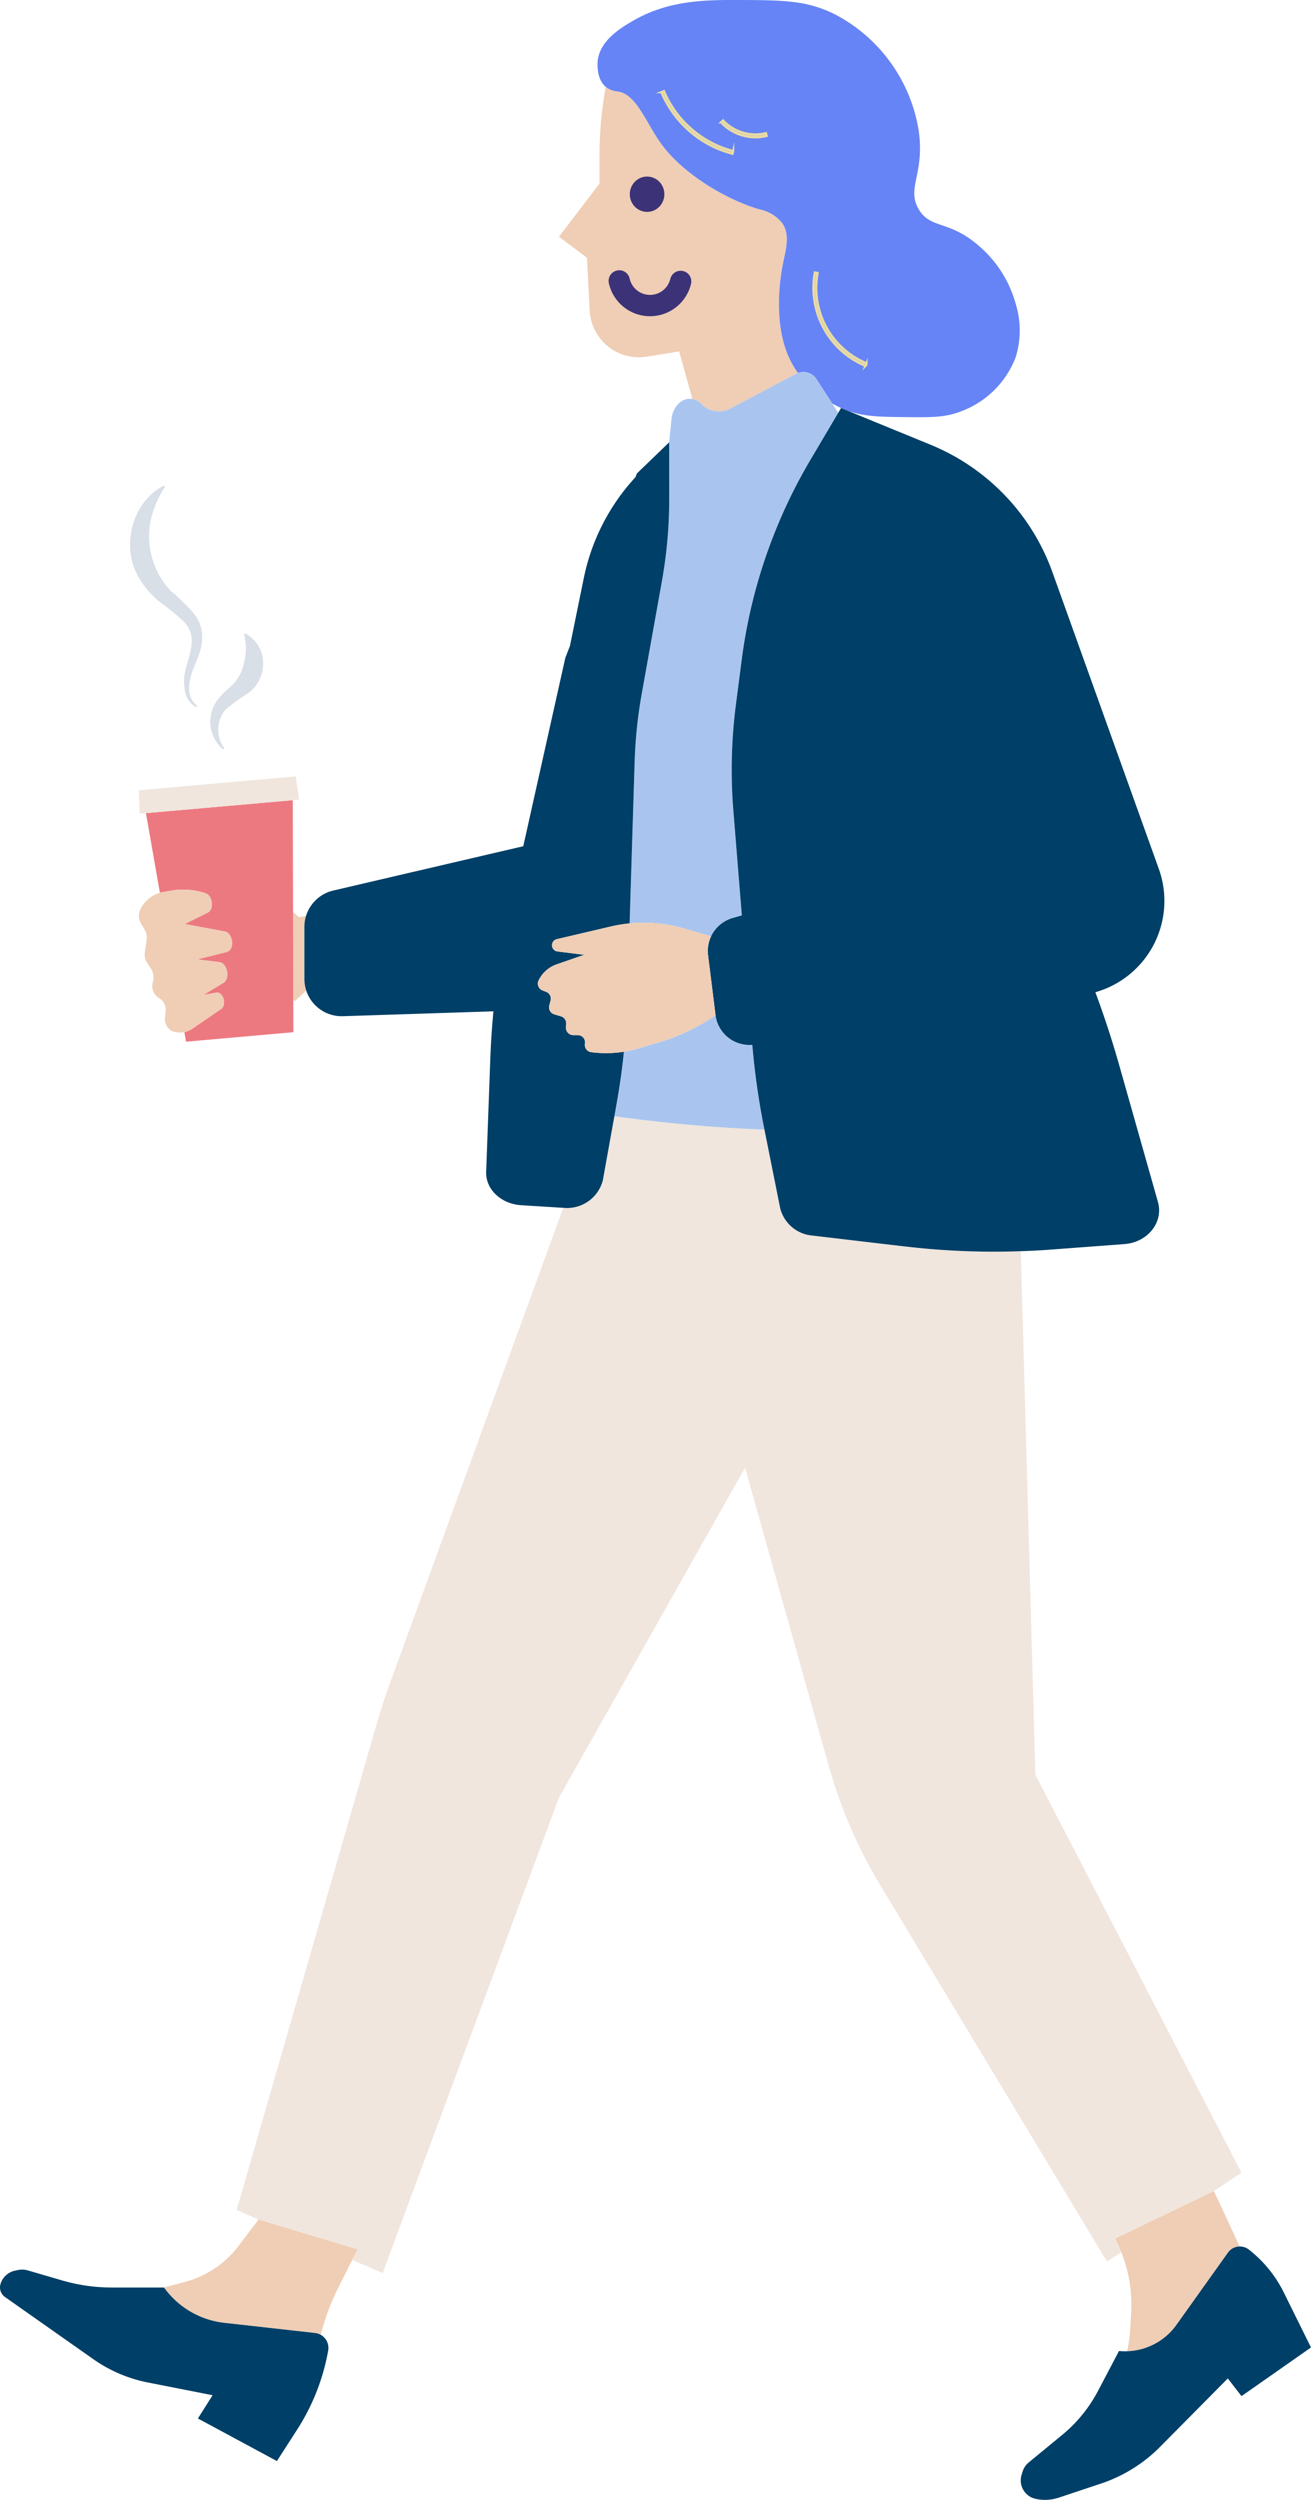 <svg id="イラスト_休憩" xmlns="http://www.w3.org/2000/svg" width="167.604" height="319.502" viewBox="0 0 167.604 319.502">
  <g id="グループ_3432" data-name="グループ 3432" transform="translate(0 0)">
    <path id="パス_6848" data-name="パス 6848" d="M272,131.873l-.355.6-.764-1.177C271.4,131.594,271.8,131.782,272,131.873Z" transform="translate(-164.485 -79.725)" fill="none"/>
    <path id="パス_6849" data-name="パス 6849" d="M96.838,305.337a4.755,4.755,0,0,0,.239,1.488L95.584,308.2l-.16-.267L95.4,296.8l.758.644.9-.158a4.749,4.749,0,0,0-.212,1.394Z" transform="translate(-57.926 -180.222)" fill="#efceb5"/>
    <path id="パス_6850" data-name="パス 6850" d="M66.354,290.021l-13.726,1.211-.214-1.221a2.766,2.766,0,0,0,1.006-.43l3.687-2.526c.769-.527.269-2.242-.609-2.088l-1.65.29,2.55-1.541c.91-.55.523-2.527-.52-2.654l-2.827-.344,3.786-.954c1.044-.263.826-2.417-.266-2.619l-5.108-.948,2.951-1.472c.835-.417.624-2.164-.3-2.465h0a8.932,8.932,0,0,0-4.336-.338l-1.263.222c-.077.014-.152.037-.228.056l-1.785-10.179,18.775-1.657.035,14.312.027,11.133Z" transform="translate(-28.846 -158.096)" fill="#ed7980"/>
    <path id="パス_6851" data-name="パス 6851" d="M45.19,254.4l20.068-1.771.421,2.967-20.384,1.8Z" transform="translate(-27.44 -153.399)" fill="#f0e6dd"/>
    <path id="パス_6852" data-name="パス 6852" d="M49.376,289.593a8.933,8.933,0,0,1,4.336.338h0c.921.3,1.132,2.048.3,2.465l-2.951,1.472,5.108.948c1.091.2,1.31,2.356.266,2.619l-3.786.954,2.827.344c1.043.127,1.43,2.1.52,2.654l-2.55,1.541,1.65-.29c.877-.154,1.377,1.561.609,2.088l-3.687,2.526a2.766,2.766,0,0,1-1.006.43,2.816,2.816,0,0,1-1.611-.149,1.727,1.727,0,0,1-.864-1.772l.073-.665a1.741,1.741,0,0,0-.84-1.763,1.769,1.769,0,0,1-.818-1.91l.076-.39a2,2,0,0,0-.271-1.422l-.516-.8a2,2,0,0,1-.286-1.33l.23-1.626a2.009,2.009,0,0,0-.257-1.283l-.459-.764a1.918,1.918,0,0,1-.1-1.781,4.025,4.025,0,0,1,2.522-2.159c.076-.019.151-.042.228-.056Z" transform="translate(-27.44 -175.767)" fill="#efceb5"/>
    <path id="パス_6853" data-name="パス 6853" d="M189.457,28.871c2.447.368,3.616,4.114,5.68,6.874,2.807,3.754,8.215,6.951,12.389,8.182a4.954,4.954,0,0,1,2.956,1.78c1.07,1.585.393,3.5,0,5.612-.237,1.274-1.19,7.019.838,11.522a11.6,11.6,0,0,0,1.167,2.01,1.96,1.96,0,0,0-.236.1l-8.415,4.447a3.111,3.111,0,0,1-3.727-.628,1.962,1.962,0,0,0-1.123-.595l-1.695-6.085h0l-4.137.671a6.3,6.3,0,0,1-7.3-5.895l-.351-6.751-3.577-2.683,5.186-6.8V36.963a47.214,47.214,0,0,1,.8-8.678h0a2.889,2.889,0,0,0,1.544.586Z" transform="translate(-110.466 -17.175)" fill="#efceb5"/>
    <path id="パス_6854" data-name="パス 6854" d="M224.492,51.571l-2.029-3.126a1.975,1.975,0,0,0-2.349-.77,11.6,11.6,0,0,1-1.167-2.01c-2.028-4.5-1.075-10.247-.838-11.522.393-2.115,1.07-4.027,0-5.612a4.954,4.954,0,0,0-2.956-1.78c-4.174-1.231-9.582-4.429-12.389-8.182-2.064-2.76-3.233-6.506-5.68-6.874a2.888,2.888,0,0,1-1.544-.586h0c-1.275-1.056-1.05-3.2-1.028-3.389.3-2.569,3-4.187,4.443-5.027C203.577,0,208.252-.024,212.984,0c5.311.032,8.319.05,11.925,1.871a20.4,20.4,0,0,1,10.639,14.848c.782,5.553-1.605,7.323,0,10.029,1.525,2.57,3.9,1.342,7.716,4.7a14.969,14.969,0,0,1,4.677,7.366,11.526,11.526,0,0,1,0,6.845,11.884,11.884,0,0,1-6.781,6.834c-2.131.875-3.876.856-7.366.818-3.27-.035-5.274-.059-7.395-.845l-.789-.324C225.411,52.057,225.01,51.869,224.492,51.571Z" transform="translate(-118.093 0)" fill="#6684f5"/>
    <path id="パス_6855" data-name="パス 6855" d="M79.826,504.216h0l-2.8-1.207,17.785-61.723q.881-3.058,1.972-6.049l22-60.327a4.716,4.716,0,0,0,5.06-3.506l1.477-8.2c4.948.677,11.94,1.458,19.18,1.7l2.007,10.018a4.641,4.641,0,0,0,4.128,3.531l11.866,1.4a96.85,96.85,0,0,0,14.776.6l1.865,66.918,26.352,50.874-3.53,2.329-12.639,6.077h0a17.708,17.708,0,0,1,.8,1.733l-1.83,1.207-28.959-48.054a62.287,62.287,0,0,1-6.622-15.32l-10.689-38.088-23.793,42.17L95.694,511.061,91.8,509.382l.676-1.352-12.651-3.813Z" transform="translate(-46.773 -220.545)" fill="#f0e6dd"/>
    <path id="パス_6856" data-name="パス 6856" d="M217.806,125.727l8.415-4.447a2.054,2.054,0,0,1,2.586.673l2.029,3.126.764,1.177-3.464,5.861a67.118,67.118,0,0,0-8.86,25.547l-.761,5.873a64.947,64.947,0,0,0-.327,13.592l1.083,13.374-1.173.334a4.367,4.367,0,0,0-2.751,2.332l-3.6-1.027a18.317,18.317,0,0,0-6.82-.615l.645-20.689a59.737,59.737,0,0,1,.908-8.67l2.572-14.367a59.677,59.677,0,0,0,.936-10.522v-7.24h0l.3-3.019a3.2,3.2,0,0,1,.977-2,2,2,0,0,1,2.813.083,3.111,3.111,0,0,0,3.727.628Z" transform="translate(-124.437 -73.508)" fill="#a9c5ef"/>
    <path id="パス_6857" data-name="パス 6857" d="M200.28,341.576q.588-3.265.92-6.557a14.283,14.283,0,0,0,1.8-.406l2.762-.821a24.7,24.7,0,0,0,6.4-2.953l.738-.478a4.37,4.37,0,0,0,4.7,3.776,93.573,93.573,0,0,0,1.491,10.537l.058.291c-7.24-.244-14.231-1.025-19.18-1.7l.3-1.686Z" transform="translate(-121.428 -200.599)" fill="#a9c5ef"/>
    <path id="パス_6858" data-name="パス 6858" d="M255.607,239.932l-11.866-1.4A4.64,4.64,0,0,1,239.614,235l-2.007-10.018-.058-.291a93.58,93.58,0,0,1-1.491-10.537,4.37,4.37,0,0,1-4.7-3.776c0-.013-.005-.025-.007-.038l-.951-7.646a4.387,4.387,0,0,1,3.145-4.747l1.173-.334-1.083-13.374a64.945,64.945,0,0,1,.327-13.592l.761-5.873a67.118,67.118,0,0,1,8.86-25.547l3.464-5.861.355-.6.789.324,10.675,4.378a27.689,27.689,0,0,1,15.556,16.269l13.606,37.931a12.13,12.13,0,0,1-8.113,15.765q1.684,4.524,3,9.15l5,17.652c.735,2.6-1.306,5.163-4.284,5.386l-9.438.707c-1.267.095-2.536.158-3.8.2a96.84,96.84,0,0,1-14.776-.6Z" transform="translate(-139.879 -80.617)" fill="#003f67"/>
    <path id="パス_6859" data-name="パス 6859" d="M145.71,151.161a59.676,59.676,0,0,1-.936,10.522L142.2,176.05a59.737,59.737,0,0,0-.908,8.67l-.645,20.689a18.319,18.319,0,0,0-2.4.394l-6.915,1.622a.8.8,0,0,0,.083,1.57l3.426.428-3.513,1.216a4.058,4.058,0,0,0-2.322,2.06.933.933,0,0,0,.5,1.277l.47.183a.932.932,0,0,1,.564,1.106l-.167.634a.932.932,0,0,0,.634,1.13l.865.26a.932.932,0,0,1,.663.945l-.026.471a.932.932,0,0,0,.931.984h.578a.932.932,0,0,1,.918,1.094.932.932,0,0,0,.809,1.088l.229.027a14.3,14.3,0,0,0,3.946-.089q-.334,3.29-.92,6.557l-.3,1.686-1.477,8.2a4.716,4.716,0,0,1-5.06,3.506H132.1l-5.309-.33c-2.587-.161-4.565-2.044-4.484-4.269l.534-14.531c.073-2,.21-3.991.395-5.981l-19.25.623a4.766,4.766,0,0,1-4.917-4.761V205.85a4.783,4.783,0,0,1,3.682-4.639l24.3-5.665,5.379-24.084.59-1.517,1.774-8.692a26.9,26.9,0,0,1,6.6-12.872l.186-.479,4.126-3.981h0Z" transform="translate(-60.155 -87.391)" fill="#003f67"/>
    <path id="パス_6860" data-name="パス 6860" d="M190.634,315.5l-2.762.821a14.551,14.551,0,0,1-5.746.495l-.229-.027a.932.932,0,0,1-.809-1.088.932.932,0,0,0-.918-1.094h-.578a.932.932,0,0,1-.931-.984l.026-.471a.932.932,0,0,0-.663-.945l-.865-.26a.932.932,0,0,1-.634-1.13l.167-.634a.932.932,0,0,0-.564-1.106l-.47-.183a.933.933,0,0,1-.5-1.277,4.058,4.058,0,0,1,2.322-2.06l3.513-1.216-3.426-.428a.8.8,0,0,1-.083-1.57l6.915-1.622a18.431,18.431,0,0,1,9.217.221l3.6,1.027a4.357,4.357,0,0,0-.393,2.415l.951,7.646c0,.013.005.025.007.038l-.738.478a24.7,24.7,0,0,1-6.4,2.953Z" transform="translate(-106.3 -182.311)" fill="#efceb5"/>
    <path id="パス_6861" data-name="パス 6861" d="M362.925,719.023l12.639-6.077h0l3.3,7.081a1.834,1.834,0,0,0-1.487.766l-6.6,9.252a8.061,8.061,0,0,1-6.313,3.374,17.741,17.741,0,0,0,.4-2.838l.126-2.169a18.168,18.168,0,0,0-2.062-9.389Z" transform="translate(-220.373 -432.91)" fill="#efceb5"/>
    <path id="パス_6862" data-name="パス 6862" d="M61.1,735.408a10.985,10.985,0,0,1-7.7-4.514l2.7-.723a12.654,12.654,0,0,0,6.81-4.578l2.569-3.389h0l12.651,3.813-.676,1.352L75.586,731.1a28.017,28.017,0,0,0-2.145,5.844,1.906,1.906,0,0,0-.729-.237l-11.613-1.3Z" transform="translate(-32.425 -438.532)" fill="#efceb5"/>
    <path id="パス_6863" data-name="パス 6863" d="M352.137,740.991l6.6-9.252a1.862,1.862,0,0,1,2.632-.386,15.849,15.849,0,0,1,4.492,5.5l3.476,7.029-8.883,6.221-1.75-2.262-8.666,8.749a19.124,19.124,0,0,1-7.54,4.684l-5.4,1.8a5.584,5.584,0,0,1-2.977.154,2.413,2.413,0,0,1-1.78-3.075l.134-.427a2.413,2.413,0,0,1,.77-1.144l4.288-3.526a18.291,18.291,0,0,0,4.567-5.606l2.693-5.116a8.077,8.077,0,0,0,7.345-3.341Z" transform="translate(-201.735 -443.857)" fill="#003f67"/>
    <path id="パス_6864" data-name="パス 6864" d="M.057,740.367a2.453,2.453,0,0,1,1.855-1.732l.422-.089a2.453,2.453,0,0,1,1.192.046l4.436,1.293a22.542,22.542,0,0,0,6.309.9h6.7a10.984,10.984,0,0,0,7.7,4.514l11.613,1.3a1.919,1.919,0,0,1,1.671,2.252l-.028.15A27.563,27.563,0,0,1,38,758.93l-2.6,4.037-10.1-5.444,1.881-2.97-8.268-1.627a18.267,18.267,0,0,1-6.982-2.981L.636,742a1.5,1.5,0,0,1-.579-1.632Z" transform="translate(0 -448.423)" fill="#003f67"/>
    <g id="グループ_3431" data-name="グループ 3431" transform="translate(84.552 11.643)">
      <path id="パス_6865" data-name="パス 6865" d="M271.412,100.607l.138-.333a10.43,10.43,0,0,1-6.25-11.541l-.354-.066a10.791,10.791,0,0,0,6.467,11.939Z" transform="translate(-245.321 -65.484)" fill="#d5c4be" stroke="#e8dca2" stroke-miterlimit="10" stroke-width="0.283"/>
      <path id="パス_6866" data-name="パス 6866" d="M224.353,37.653l.088-.349a13.217,13.217,0,0,1-8.845-7.66l-.333.137A13.584,13.584,0,0,0,224.353,37.653Z" transform="translate(-215.263 -29.643)" fill="#d5c4be" stroke="#e8dca2" stroke-miterlimit="10" stroke-width="0.283"/>
      <path id="パス_6867" data-name="パス 6867" d="M239.1,41.341a5.616,5.616,0,0,0,1.419-.179l-.091-.349a5.645,5.645,0,0,1-5.475-1.628l-.267.242a6.031,6.031,0,0,0,4.413,1.914Z" transform="translate(-227.059 -35.437)" fill="#d5c4be" stroke="#e8dca2" stroke-miterlimit="10" stroke-width="0.283"/>
    </g>
  </g>
  <path id="パス_6868" data-name="パス 6868" d="M72.784,206.329a7.106,7.106,0,0,1-.053,3.7,5.417,5.417,0,0,1-1.623,2.857,11.949,11.949,0,0,0-1.8,1.838,4.671,4.671,0,0,0-.8,2.018,4.587,4.587,0,0,0,1.527,4.17.125.125,0,0,0,.182-.167,3.956,3.956,0,0,1,.168-4.848,25.716,25.716,0,0,1,2.9-2.118,4.611,4.611,0,0,0,1.9-3.38,4.283,4.283,0,0,0-2.208-4.234.138.138,0,0,0-.187.163Z" transform="translate(-41.571 -125.18)" fill="#d9dfe7"/>
  <path id="パス_6869" data-name="パス 6869" d="M46.6,158.06c-4,2.07-5.456,7.732-3.207,11.613a11.117,11.117,0,0,0,2.9,3.358,24.635,24.635,0,0,1,2.973,2.451c1.687,1.749.709,3.94.188,5.991a6.163,6.163,0,0,0-.017,3.158,2.845,2.845,0,0,0,1.257,1.679.124.124,0,0,0,.137-.206c-1.573-1.341-.86-3.661-.156-5.287.97-2.2,1.435-4.267-.121-6.361a24.154,24.154,0,0,0-2.961-2.919,10.14,10.14,0,0,1-2.432-9.806,12.46,12.46,0,0,1,1.608-3.484.129.129,0,0,0-.165-.185h0Z" transform="translate(-25.708 -95.967)" fill="#d9dfe7"/>
  <ellipse id="楕円形_170" data-name="楕円形 170" cx="2.21" cy="2.258" rx="2.21" ry="2.258" transform="translate(80.516 22.566)" fill="#3c3277"/>
  <path id="パス_6870" data-name="パス 6870" d="M201.555,91.408a4.03,4.03,0,0,0,7.85.064" transform="translate(-122.387 -55.504)" fill="none" stroke="#3c3277" stroke-linecap="round" stroke-linejoin="round" stroke-width="2.724"/>
</svg>
